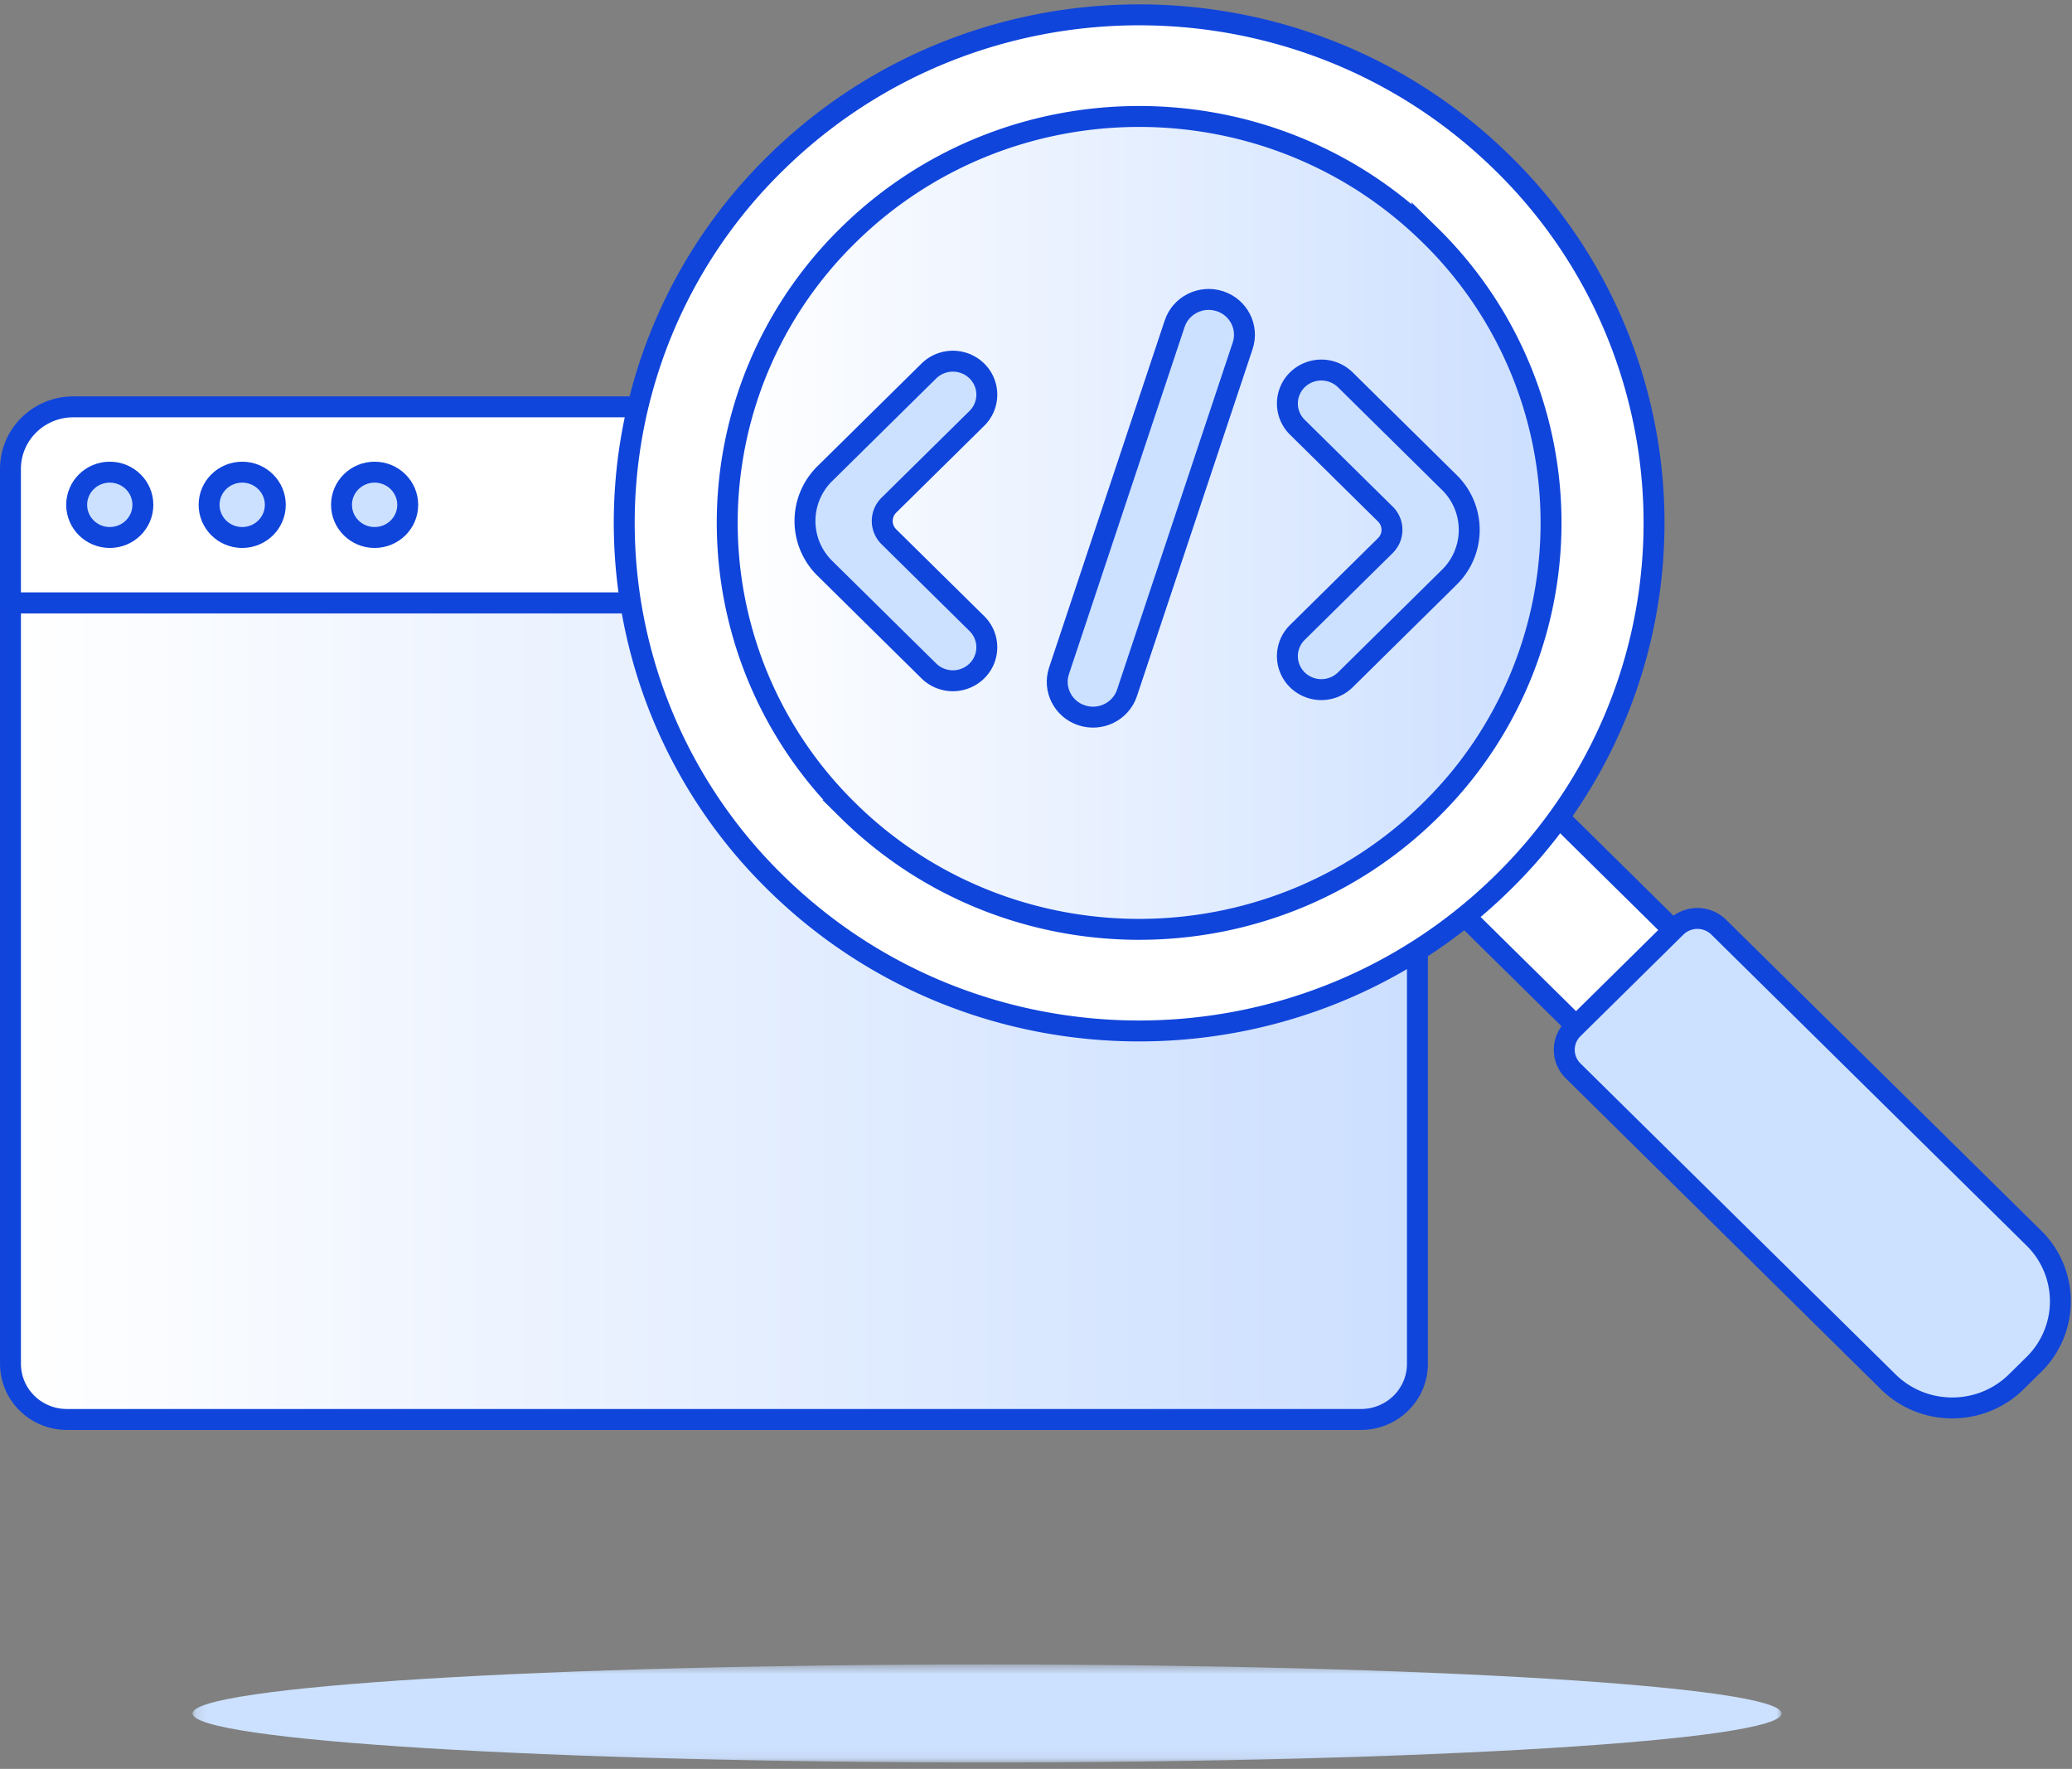 <svg width="198" height="169" viewBox="0 0 198 169" version="1.1" xmlns="http://www.w3.org/2000/svg" xmlns:xlink="http://www.w3.org/1999/xlink"><rect x="0" y="0" width="198" height="169" fill="#808080" stroke="none"/><title>Group 56</title><defs><path d="M0 1.277v72.709C0 76.92 2.413 79.3 5.388 79.3h123.673c2.975 0 5.388-2.38 5.388-5.314V1.276H0z" id="a"/><linearGradient x1="0%" y1="50%" x2="100%" y2="50%" id="b"><stop stop-color="#FFF" offset="0%"/><stop stop-color="#CCDFFF" offset="100%"/></linearGradient><path d="M.909 39.036c0 21.446 17.625 38.832 39.362 38.832 21.74 0 39.363-17.386 39.363-38.832C79.634 17.59 62.01.203 40.271.203 18.534.203.91 17.589.91 39.036" id="d"/><linearGradient x1=".001%" y1="50%" x2="100%" y2="50%" id="e"><stop stop-color="#FFF" offset="0%"/><stop stop-color="#CCDFFF" offset="100%"/></linearGradient><path id="g" d="M.144.568h151.848V9.93H.144z"/></defs><g stroke="none" stroke-width="1" fill="none" fill-rule="evenodd"><g transform="translate(1 56.318)"><mask id="c" fill="#fff"><use xlink:href="#a"/></mask><path d="M0 1.277v72.709C0 76.92 2.413 79.3 5.388 79.3h123.673c2.975 0 5.388-2.38 5.388-5.314V1.276H0z" fill="url(#b)" mask="url(#c)"/></g><path d="M130.061 135.618H6.387c-2.975 0-5.386-2.379-5.386-5.314V57.595h134.448v72.71c0 2.934-2.412 5.313-5.388 5.313z" stroke="#1045DB" stroke-width="2" stroke-linecap="round" stroke-linejoin="round"/><path d="M135.449 57.595H1V44.796c0-3.274 2.69-5.926 6.008-5.926H129.44c3.317 0 6.008 2.652 6.008 5.926v12.8z" fill="#FFF"/><path d="M135.449 57.595H1V44.796c0-3.274 2.69-5.926 6.008-5.926H129.44c3.317 0 6.008 2.652 6.008 5.926v12.8z" stroke="#1045DB" stroke-width="2" stroke-linecap="round" stroke-linejoin="round"/><path d="M13.654 48.232c0 1.724-1.417 3.121-3.164 3.121s-3.163-1.397-3.163-3.12c0-1.724 1.416-3.122 3.163-3.122 1.747 0 3.164 1.398 3.164 3.121" fill="#CCE1FF"/><path d="M13.654 48.232c0 1.724-1.417 3.121-3.164 3.121s-3.163-1.397-3.163-3.12c0-1.724 1.416-3.122 3.163-3.122 1.747 0 3.164 1.398 3.164 3.121z" stroke="#1045DB" stroke-width="2" stroke-linecap="round" stroke-linejoin="round"/><path d="M26.308 48.232c0 1.724-1.416 3.121-3.163 3.121-1.747 0-3.164-1.397-3.164-3.12 0-1.724 1.417-3.122 3.164-3.122s3.163 1.398 3.163 3.121" fill="#CCE1FF"/><path d="M26.308 48.232c0 1.724-1.416 3.121-3.163 3.121-1.747 0-3.164-1.397-3.164-3.12 0-1.724 1.417-3.122 3.164-3.122s3.163 1.398 3.163 3.121z" stroke="#1045DB" stroke-width="2" stroke-linecap="round" stroke-linejoin="round"/><path d="M38.962 48.232c0 1.724-1.416 3.121-3.164 3.121-1.747 0-3.163-1.397-3.163-3.12 0-1.724 1.416-3.122 3.163-3.122 1.748 0 3.164 1.398 3.164 3.121" fill="#CCE1FF"/><path d="M38.962 48.232c0 1.724-1.416 3.121-3.164 3.121-1.747 0-3.163-1.397-3.163-3.12 0-1.724 1.416-3.122 3.163-3.122 1.748 0 3.164 1.398 3.164 3.121z" stroke="#1045DB" stroke-width="2" stroke-linecap="round" stroke-linejoin="round"/><path fill="#FFF" d="M162.203 91.147l-9.278 9.153-16.236-16.018 9.278-9.153z"/><path stroke="#1045DB" stroke-width="2" stroke-linecap="round" stroke-linejoin="round" d="M162.203 91.147l-9.278 9.153-16.236-16.018 9.278-9.153z"/><path d="M143.648 15.636a48.078 48.078 0 0 1 0 68.646c-19.216 18.956-50.37 18.956-69.585 0a48.08 48.08 0 0 1 0-68.646c19.216-18.957 50.37-18.957 69.585 0" fill="#FFF"/><path d="M143.648 15.636a48.078 48.078 0 0 1 0 68.646c-19.216 18.956-50.37 18.956-69.585 0a48.08 48.08 0 0 1 0-68.646c19.216-18.957 50.37-18.957 69.585 0z" stroke="#1045DB" stroke-width="2" stroke-linecap="round" stroke-linejoin="round"/><g transform="translate(68.584 10.923)"><mask id="f" fill="#fff"><use xlink:href="#d"/></mask><path d="M.909 39.036c0 21.446 17.625 38.832 39.362 38.832 21.74 0 39.363-17.386 39.363-38.832C79.634 17.59 62.01.203 40.271.203 18.534.203.91 17.589.91 39.036" fill="url(#e)" mask="url(#f)"/></g><g><path d="M136.689 22.5a38.464 38.464 0 0 1 0 54.917c-15.372 15.165-40.295 15.165-55.666 0a38.464 38.464 0 0 1 0-54.916c15.371-15.165 40.294-15.165 55.666 0z" stroke="#1045DB" stroke-width="2"/><path d="M192.68 132.015l1.673-1.651a8.46 8.46 0 0 0-.003-12.078l-30.106-29.703a2.915 2.915 0 0 0-4.081 0l-9.837 9.705a2.822 2.822 0 0 0 0 4.026l30.11 29.704c3.381 3.335 8.864 3.335 12.245-.003" fill="#CCE1FF"/><path d="M194.352 130.366l-1.675 1.65c-3.382 3.336-8.862 3.334-12.244 0l-30.106-29.703a2.822 2.822 0 0 1 0-4.026l9.835-9.704a2.913 2.913 0 0 1 4.081 0l30.112 29.707a8.455 8.455 0 0 1-.003 12.076z" stroke="#1045DB" stroke-width="2"/><path d="M84.94 48.266l8.41-8.296a3.17 3.17 0 0 0 0-4.525 3.275 3.275 0 0 0-4.588 0l-9.938 9.804a6.339 6.339 0 0 0 0 9.05l9.938 9.806a3.277 3.277 0 0 0 4.587 0 3.17 3.17 0 0 0 0-4.526l-8.409-8.297a2.113 2.113 0 0 1 0-3.016" fill="#CCE1FF"/><path d="M84.94 48.266l8.41-8.296a3.17 3.17 0 0 0 0-4.525 3.275 3.275 0 0 0-4.588 0l-9.938 9.804a6.339 6.339 0 0 0 0 9.05l9.938 9.806a3.277 3.277 0 0 0 4.587 0 3.17 3.17 0 0 0 0-4.526l-8.409-8.297a2.113 2.113 0 0 1 0-3.016z" stroke="#1045DB" stroke-width="2" stroke-linecap="round" stroke-linejoin="round"/><path d="M132.383 49.113l-8.409-8.296a3.17 3.17 0 0 1 0-4.526 3.275 3.275 0 0 1 4.587 0l9.938 9.806a6.337 6.337 0 0 1 0 9.049l-9.938 9.805a3.277 3.277 0 0 1-4.587 0 3.17 3.17 0 0 1 0-4.525l8.41-8.298a2.113 2.113 0 0 0 0-3.015" fill="#CCE1FF"/><path d="M132.383 49.113l-8.409-8.296a3.17 3.17 0 0 1 0-4.526 3.275 3.275 0 0 1 4.587 0l9.938 9.806a6.337 6.337 0 0 1 0 9.049l-9.938 9.805a3.277 3.277 0 0 1-4.587 0 3.17 3.17 0 0 1 0-4.525l8.41-8.298a2.113 2.113 0 0 0 0-3.015z" stroke="#1045DB" stroke-width="2" stroke-linecap="round" stroke-linejoin="round"/><path d="M103.38 68.349c-1.794-.582-2.77-2.488-2.18-4.259l11.051-33.163c.59-1.77 2.523-2.732 4.317-2.152 1.793.584 2.771 2.489 2.181 4.26l-11.053 33.163c-.59 1.77-2.52 2.732-4.315 2.15" fill="#CCE1FF"/><path d="M103.38 68.349c-1.794-.582-2.77-2.488-2.18-4.259l11.051-33.163c.59-1.77 2.523-2.732 4.317-2.152 1.793.584 2.771 2.489 2.181 4.26l-11.053 33.163c-.59 1.77-2.52 2.732-4.315 2.15z" stroke="#1045DB" stroke-width="2" stroke-linecap="round" stroke-linejoin="round"/><g transform="translate(18.255 158.458)"><mask id="h" fill="#fff"><use xlink:href="#g"/></mask><path d="M151.992 5.25c0 2.585-33.992 4.68-75.924 4.68C34.136 9.93.144 7.835.144 5.25.144 2.662 34.136.567 76.068.567c41.932 0 75.924 2.095 75.924 4.681" fill="#CCE1FF" mask="url(#h)"/></g></g></g></svg>